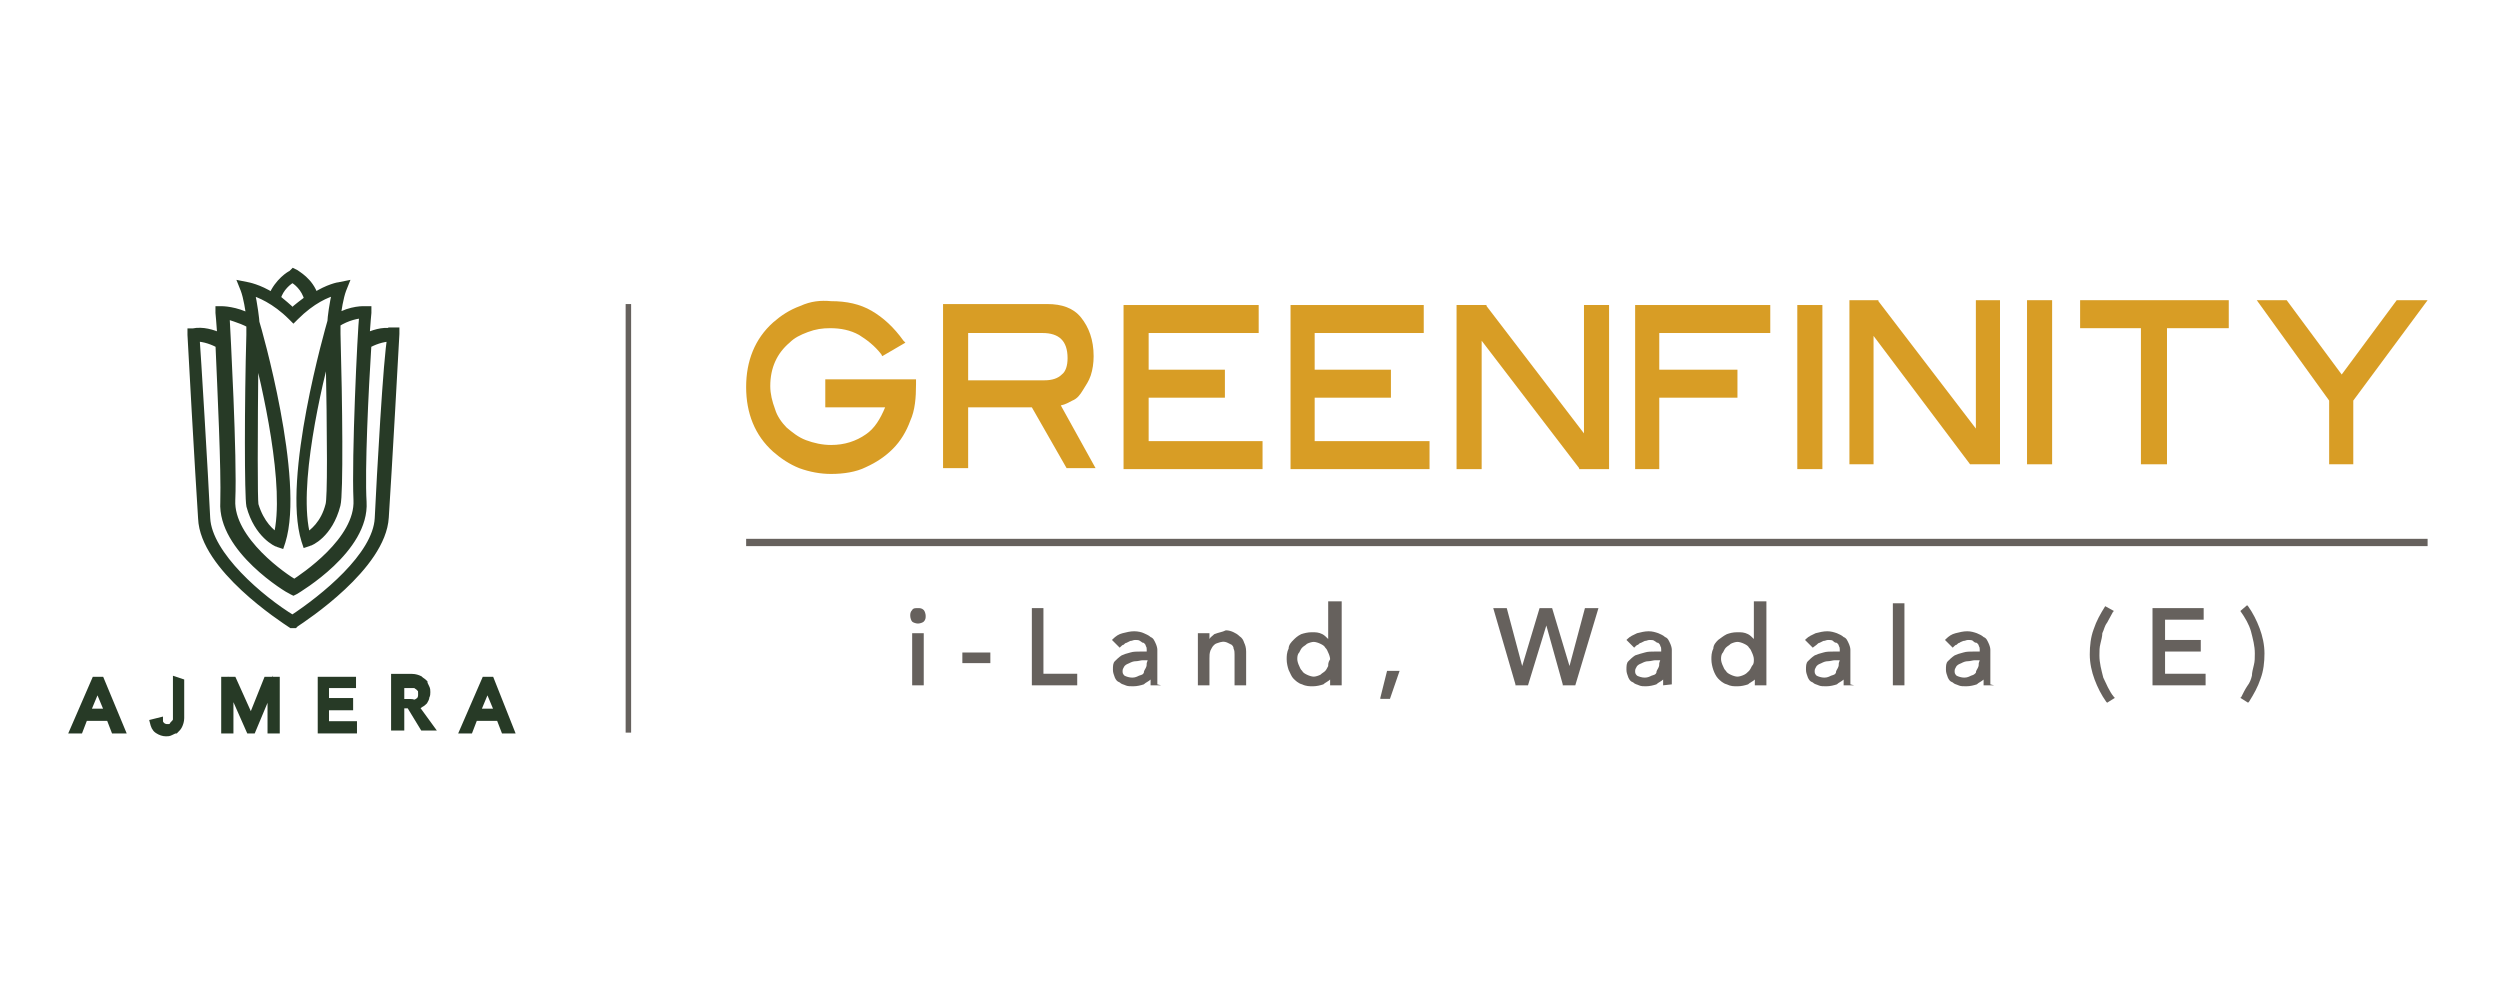 <?xml version="1.0" encoding="utf-8"?>
<!-- Generator: Adobe Illustrator 25.4.1, SVG Export Plug-In . SVG Version: 6.00 Build 0)  -->
<svg version="1.1" id="Layer_1" xmlns="http://www.w3.org/2000/svg" xmlns:xlink="http://www.w3.org/1999/xlink" x="0px" y="0px"
	 viewBox="0 0 259 104" style="enable-background:new 0 0 259 104;" xml:space="preserve">
<style type="text/css">
	.st0{fill:#273A26;stroke:#273A26;stroke-width:0.567;stroke-miterlimit:10;}
	.st1{fill:#273A26;stroke:#273A26;stroke-width:0.756;stroke-miterlimit:10;}
	.st2{fill:none;stroke:#66615D;stroke-width:0.756;stroke-miterlimit:10;}
	.st3{fill:#D89D25;}
	.st4{fill:#66615D;}
	.st5{fill:none;stroke:#66615D;stroke-width:0.567;stroke-miterlimit:10;}
</style>
<g>
	<g>
		<g>
			<path class="st0" d="M10.5,70.4H9.8l-2.3,5.3h0.8l0.5-1.3h2.5l0.5,1.3h0.9L10.5,70.4z M9.1,73.7l1-2.4l0,0l1,2.4H9.1z"/>
			<path class="st0" d="M18.2,70.4v3.6c0,0.2,0,0.3,0,0.5c0,0.2-0.1,0.3-0.2,0.4c-0.1,0.1-0.2,0.2-0.2,0.3c-0.1,0.1-0.2,0.1-0.5,0.1
				c-0.2,0-0.4-0.1-0.5-0.2c-0.2-0.2-0.2-0.3-0.2-0.5l-0.8,0.2c0.1,0.4,0.2,0.7,0.5,0.9s0.6,0.3,0.9,0.3c0.2,0,0.3,0,0.5-0.1
				c0.2-0.1,0.4-0.2,0.5-0.2c0.2-0.2,0.3-0.3,0.4-0.5c0.1-0.2,0.2-0.5,0.2-0.8v-3.8L18.2,70.4L18.2,70.4z"/>
			<polygon class="st0" points="27.6,70.4 26,74.4 26,74.4 24.2,70.4 23.2,70.4 23.2,75.7 23.9,75.7 23.9,71.4 23.9,71.4 25.8,75.7 
				26.2,75.7 28,71.4 28,71.4 28,75.7 28.7,75.7 28.7,70.4 			"/>
			<polygon class="st0" points="33.2,70.4 33.2,75.7 36.7,75.7 36.7,75 33.8,75 33.8,73.3 36.3,73.3 36.3,72.6 33.8,72.6 33.8,71 
				36.6,71 36.6,70.4 			"/>
			<path class="st0" d="M43.1,73.2c0.2,0,0.4-0.1,0.5-0.2c0.2-0.1,0.3-0.2,0.4-0.3c0.1-0.2,0.2-0.3,0.2-0.5c0.1-0.2,0.1-0.3,0.1-0.5
				c0-0.2,0-0.3-0.1-0.5c-0.1-0.2-0.2-0.4-0.2-0.5c-0.2-0.2-0.3-0.2-0.5-0.4c-0.2-0.1-0.5-0.2-0.8-0.2h-1.9v5.3h0.8v-2.3h0.8
				l1.4,2.3h0.9L43.1,73.2z M42.5,72.7h-0.9V71h0.9c0.2,0,0.3,0,0.4,0c0.2,0,0.2,0.1,0.4,0.2c0.1,0.1,0.2,0.2,0.2,0.2
				c0.1,0.1,0.1,0.2,0.1,0.5c0,0.2,0,0.3-0.1,0.5c-0.1,0.2-0.2,0.2-0.2,0.2c-0.1,0.1-0.2,0.1-0.4,0.2C42.8,72.7,42.6,72.7,42.5,72.7
				z"/>
			<path class="st0" d="M50.9,70.4h-0.7l-2.3,5.3h0.8l0.5-1.3h2.5l0.5,1.3H53L50.9,70.4z M49.5,73.7l1-2.4l0,0l1,2.4H49.5z"/>
		</g>
		<g>
			<path class="st1" d="M40.6,34.4c-1-0.2-2,0.2-2.7,0.5c0.1-1.5,0.2-2.5,0.2-2.5v-0.3h-0.3c0,0-1.4-0.1-2.9,0.8
				c0.1-0.8,0.3-2.1,0.6-2.9l0.2-0.5l-0.5,0.1c-0.1,0-1.2,0.2-2.6,1.1c-0.5-1.6-1.9-2.3-2-2.4l-0.2-0.1l-0.2,0.2
				c-0.1,0-1.4,0.8-2,2.3c-1.4-0.9-2.6-1.1-2.6-1.1l-0.5-0.1l0.2,0.5c0.3,0.8,0.5,2.1,0.6,2.9c-1.5-0.8-2.9-0.8-2.9-0.8h-0.3v0.3
				c0,0,0.1,1,0.2,2.5C22,34.5,21,34.2,20,34.4h-0.2v0.3c0,0.2,0.8,14.5,1.1,19c0.2,5.1,8.4,10.4,9.3,11h0.1h0.2l0.1-0.1
				c0.9-0.6,9-5.9,9.3-11c0.3-4.5,1.1-18.9,1.1-19v-0.3H40.6z M30.3,28.9c0.4,0.2,1.3,0.9,1.6,2.1c-0.5,0.4-1.1,0.8-1.6,1.3
				c-0.5-0.5-1-0.9-1.6-1.4C29,29.8,29.9,29.1,30.3,28.9z M25.9,33.6v1.1c-0.2,7.1-0.2,16.7,0,17.7c0.8,3,2.8,3.9,2.9,3.9l0.3,0.1
				l0.1-0.3c2-6.4-2.5-22.1-2.7-22.7c0-0.2-0.2-1.9-0.5-3.2c0.8,0.2,2.5,0.9,4.2,2.6l0.2,0.2l0.2-0.2l0,0c1.7-1.7,3.3-2.4,4.2-2.6
				c-0.3,1.2-0.5,2.8-0.5,3.1l0,0c-0.2,0.7-4.7,16.3-2.7,22.7l0.1,0.3l0.3-0.1c0.1,0,2.1-0.8,2.9-3.9c0.3-1.1,0.2-10.6,0-17.7v-1.1
				c1.1-0.7,2.2-0.9,2.7-0.9c-0.2,1.9-0.8,14.8-0.6,19.2c0.2,4.2-5.6,8-6.5,8.6c-0.9-0.5-6.7-4.4-6.5-8.6c0.2-4.4-0.5-17.3-0.6-19.2
				C23.7,32.8,24.8,33,25.9,33.6z M26.4,35.6c1.1,4.2,3.6,14.9,2.3,20c-0.6-0.4-1.7-1.3-2.3-3.3C26.3,51.6,26.3,46,26.4,35.6z
				 M34.1,52.3c-0.5,2-1.7,2.9-2.3,3.3c-1.4-5.1,1.2-15.9,2.3-20C34.3,46,34.3,51.6,34.1,52.3z M39.2,53.7
				c-0.2,3.9-5.7,8.3-8.9,10.4c-3.3-2-8.7-6.6-8.9-10.4c-0.2-4.3-1-17.5-1.1-18.7c0.9,0,1.9,0.4,2.4,0.7c0.2,4.7,0.6,12.9,0.5,16.3
				c-0.3,4.9,6.7,9.1,7,9.2l0.2,0.1l0.2-0.1c0.3-0.2,7.3-4.3,7-9.2c-0.2-3.3,0.2-11.6,0.5-16.3c0.5-0.3,1.5-0.7,2.4-0.7
				C40.1,36.8,39.4,49.5,39.2,53.7z"/>
		</g>
	</g>
	<g>
		<line class="st2" x1="77.3" y1="56.2" x2="251.5" y2="56.2"/>
		<g>
			<path class="st3" d="M109.9,42c0.5-0.1,0.8-0.3,1.2-0.5c0.5-0.2,0.8-0.6,1.1-1.1c0.3-0.5,0.6-0.9,0.8-1.5c0.2-0.6,0.3-1.3,0.3-2
				c0-1.7-0.5-3-1.3-4c-0.8-1-2-1.4-3.5-1.4H97.7v17h2.6v-6.3h6.6l3.6,6.3h3L109.9,42z M100.3,39.4v-4.9h7.7c1.7,0,2.6,0.8,2.6,2.6
				c0,0.8-0.2,1.4-0.6,1.7c-0.4,0.4-1,0.6-1.8,0.6H100.3z"/>
			<polygon class="st3" points="116.4,31.6 116.4,48.6 130.8,48.6 130.8,45.7 119,45.7 119,41.2 126.9,41.2 126.9,38.3 119,38.3 
				119,34.5 130.4,34.5 130.4,31.6 			"/>
			<polygon class="st3" points="133.7,31.6 133.7,48.6 148.1,48.6 148.1,45.7 136.2,45.7 136.2,41.2 144.1,41.2 144.1,38.3 
				136.2,38.3 136.2,34.5 147.5,34.5 147.5,31.6 			"/>
			<polygon class="st3" points="164.1,31.6 164.1,44.9 154,31.7 154,31.6 150.9,31.6 150.9,48.6 153.5,48.6 153.5,35.3 163.6,48.5 
				163.6,48.6 166.7,48.6 166.7,31.6 			"/>
			<polygon class="st3" points="169.4,31.6 169.4,48.6 171.9,48.6 171.9,41.2 180,41.2 180,38.3 171.9,38.3 171.9,34.5 183.4,34.5 
				183.4,31.6 			"/>
			<rect x="186.2" y="31.6" class="st3" width="2.6" height="17"/>
			<polygon class="st3" points="204.7,31.1 204.7,44.4 194.6,31.2 194.6,31.1 191.6,31.1 191.6,48.1 194.1,48.1 194.1,34.8 
				204.1,48.1 204.1,48.1 207.2,48.1 207.2,31.1 			"/>
			<rect x="210" y="31.1" class="st3" width="2.6" height="17"/>
			<polygon class="st3" points="215.5,31.1 215.5,34 221.8,34 221.8,48.1 224.5,48.1 224.5,34 230.9,34 230.9,31.1 			"/>
			<polygon class="st3" points="248.3,31.1 242.6,38.8 236.9,31.1 233.8,31.1 241.3,41.5 241.3,48.1 243.8,48.1 243.8,41.5 
				251.5,31.1 			"/>
			<path class="st3" d="M82.9,31.7c-1.1,0.4-2,1-2.8,1.7c-1.9,1.7-2.8,4-2.8,6.7c0,2.7,0.9,5,2.8,6.7c0.8,0.7,1.7,1.3,2.7,1.7
				c1.1,0.4,2.2,0.6,3.3,0.6c1.3,0,2.6-0.2,3.6-0.7c1.1-0.5,2-1.1,2.8-1.9c0.8-0.8,1.4-1.8,1.8-2.9c0.5-1.1,0.6-2.4,0.6-3.8v-0.5
				h-9.4v2.9h6.2c-0.5,1.2-1.1,2.2-2,2.8c-1,0.7-2.2,1.1-3.6,1.1c-0.9,0-1.8-0.2-2.6-0.5s-1.4-0.8-2-1.3c-0.5-0.5-1-1.2-1.2-1.9
				c-0.3-0.8-0.5-1.6-0.5-2.4c0-1.9,0.7-3.4,2-4.5c0.5-0.5,1.1-0.8,1.9-1.1c0.8-0.3,1.5-0.4,2.3-0.4c1.1,0,2.1,0.2,3,0.7
				c0.8,0.5,1.6,1.1,2.3,2l0.1,0.2l2.4-1.4l-0.2-0.2c-1-1.4-2.1-2.4-3.3-3.1c-1.2-0.7-2.6-1-4.2-1C85,31.1,84,31.2,82.9,31.7"/>
		</g>
		<g>
			<polygon class="st4" points="143.7,69.5 143,72.3 143,72.4 144,72.4 145,69.5 			"/>
			<rect x="99.7" y="67.6" class="st4" width="2.9" height="1.1"/>
			<rect x="94.5" y="65.6" class="st4" width="1.2" height="5.4"/>
			<path class="st4" d="M173.2,70.9c0-0.2,0-0.3,0-0.5c0-0.2,0-0.3,0-0.5v-2.6c0-0.2-0.1-0.5-0.2-0.7c-0.1-0.2-0.2-0.5-0.5-0.6
				c-0.2-0.2-0.5-0.3-0.7-0.4c-0.3-0.1-0.6-0.2-1-0.2c-0.4,0-0.8,0.1-1.2,0.2c-0.4,0.2-0.7,0.3-1,0.6l-0.1,0.1l0.8,0.8l0.1-0.1
				c0.1-0.1,0.2-0.2,0.3-0.2c0.1-0.1,0.2-0.2,0.3-0.2c0.2-0.1,0.2-0.1,0.4-0.2c0.2,0,0.3-0.1,0.5-0.1c0.2,0,0.4,0,0.5,0.1
				c0.2,0.1,0.2,0.2,0.4,0.2c0.1,0.1,0.2,0.2,0.2,0.3c0.1,0.2,0.1,0.2,0.1,0.4v0.2h-0.6c-0.4,0-0.8,0-1.1,0.1
				c-0.4,0.1-0.7,0.2-1,0.3c-0.3,0.2-0.5,0.4-0.7,0.6c-0.2,0.2-0.2,0.5-0.2,0.9c0,0.3,0.1,0.5,0.2,0.8c0.1,0.2,0.2,0.4,0.5,0.5
				c0.2,0.2,0.4,0.2,0.6,0.3s0.5,0.1,0.7,0.1c0.4,0,0.8-0.1,1.1-0.2c0.2-0.2,0.5-0.3,0.7-0.5v0.5V71L173.2,70.9L173.2,70.9z
				 M171.9,68.7c0,0.2,0,0.3-0.1,0.5c-0.1,0.2-0.2,0.3-0.2,0.5c-0.1,0.2-0.2,0.2-0.5,0.3c-0.2,0.1-0.4,0.2-0.7,0.2
				c-0.3,0-0.6-0.1-0.8-0.2c-0.2-0.2-0.2-0.3-0.2-0.5c0-0.2,0.1-0.3,0.2-0.5c0.2-0.2,0.3-0.2,0.5-0.3c0.2-0.1,0.4-0.2,0.7-0.2
				c0.2,0,0.5-0.1,0.7-0.1h0.5L171.9,68.7L171.9,68.7z"/>
			<path class="st4" d="M119.9,70.9c0-0.2,0-0.3,0-0.5c0-0.2,0-0.3,0-0.5v-2.6c0-0.2-0.1-0.5-0.2-0.7c-0.1-0.2-0.2-0.5-0.5-0.6
				c-0.2-0.2-0.5-0.3-0.7-0.4s-0.6-0.2-1-0.2c-0.4,0-0.8,0.1-1.2,0.2s-0.7,0.3-1,0.6l-0.1,0.1l0.8,0.8l0.1-0.1
				c0.1-0.1,0.2-0.2,0.3-0.2c0.1-0.1,0.2-0.2,0.3-0.2c0.2-0.1,0.2-0.1,0.4-0.2c0.2,0,0.3-0.1,0.5-0.1c0.2,0,0.4,0,0.5,0.1
				c0.2,0.1,0.2,0.2,0.4,0.2c0.1,0.1,0.2,0.2,0.2,0.3c0.1,0.2,0.1,0.2,0.1,0.4v0.2h-0.6c-0.4,0-0.8,0-1.1,0.1
				c-0.4,0.1-0.7,0.2-0.9,0.3c-0.3,0.2-0.5,0.4-0.7,0.6c-0.2,0.2-0.2,0.5-0.2,0.9c0,0.3,0.1,0.5,0.2,0.8c0.1,0.2,0.2,0.4,0.5,0.5
				c0.2,0.2,0.4,0.2,0.6,0.3c0.2,0.1,0.5,0.1,0.8,0.1c0.4,0,0.8-0.1,1.1-0.2c0.2-0.2,0.5-0.3,0.7-0.5v0.5V71h1.1L119.9,70.9z
				 M118.8,68.7c0,0.2,0,0.3-0.1,0.5c-0.1,0.2-0.2,0.3-0.2,0.5c-0.1,0.2-0.2,0.2-0.5,0.3c-0.2,0.1-0.4,0.2-0.7,0.2s-0.6-0.1-0.8-0.2
				c-0.2-0.2-0.2-0.3-0.2-0.5c0-0.2,0.1-0.3,0.2-0.5c0.2-0.2,0.3-0.2,0.5-0.3c0.2-0.1,0.4-0.2,0.7-0.2c0.2,0,0.5-0.1,0.7-0.1h0.5
				L118.8,68.7L118.8,68.7z"/>
			<path class="st4" d="M191.7,70.9c0-0.2,0-0.3,0-0.5c0-0.2,0-0.3,0-0.5v-2.6c0-0.2-0.1-0.5-0.2-0.7c-0.1-0.2-0.2-0.5-0.5-0.6
				c-0.2-0.2-0.5-0.3-0.7-0.4c-0.3-0.1-0.6-0.2-1-0.2c-0.4,0-0.8,0.1-1.2,0.2c-0.4,0.2-0.7,0.3-1,0.6l-0.1,0.1l0.8,0.8l0.4-0.3
				c0.1-0.1,0.2-0.2,0.3-0.2c0.2-0.1,0.2-0.1,0.4-0.2c0.2,0,0.3-0.1,0.5-0.1c0.2,0,0.4,0,0.5,0.1s0.2,0.2,0.4,0.2
				c0.1,0.1,0.2,0.2,0.2,0.3c0.1,0.2,0.1,0.2,0.1,0.4v0.2H190c-0.4,0-0.8,0-1.1,0.1c-0.4,0.1-0.7,0.2-0.9,0.3
				c-0.3,0.2-0.5,0.4-0.7,0.6c-0.2,0.2-0.2,0.5-0.2,0.9c0,0.3,0.1,0.5,0.2,0.8c0.1,0.2,0.2,0.4,0.5,0.5c0.2,0.2,0.4,0.2,0.6,0.3
				s0.5,0.1,0.8,0.1c0.4,0,0.8-0.1,1.1-0.2c0.2-0.2,0.5-0.3,0.7-0.5c0,0.2,0,0.4,0,0.5V71h1.1L191.7,70.9z M190.5,68.7
				c0,0.2,0,0.3-0.1,0.5c-0.1,0.2-0.2,0.3-0.2,0.5c-0.1,0.2-0.2,0.2-0.5,0.3c-0.2,0.1-0.4,0.2-0.7,0.2c-0.3,0-0.6-0.1-0.8-0.2
				c-0.2-0.2-0.2-0.3-0.2-0.5c0-0.2,0.1-0.3,0.2-0.5c0.2-0.2,0.3-0.2,0.5-0.3c0.2-0.1,0.4-0.2,0.7-0.2c0.2,0,0.5-0.1,0.7-0.1h0.5
				L190.5,68.7L190.5,68.7z"/>
			<path class="st4" d="M206.2,70.9c0-0.2,0-0.3,0-0.5c0-0.2,0-0.3,0-0.5v-2.6c0-0.2-0.1-0.5-0.2-0.7c-0.1-0.2-0.2-0.5-0.5-0.6
				c-0.2-0.2-0.5-0.3-0.7-0.4c-0.3-0.1-0.6-0.2-1-0.2c-0.4,0-0.8,0.1-1.2,0.2s-0.7,0.3-1,0.6l-0.1,0.1l0.8,0.8l0.1-0.1
				c0.1-0.1,0.2-0.2,0.3-0.2c0.1-0.1,0.2-0.2,0.3-0.2c0.1-0.1,0.2-0.1,0.4-0.2c0.2,0,0.3-0.1,0.5-0.1c0.2,0,0.4,0,0.5,0.1
				s0.2,0.2,0.4,0.2c0.1,0.1,0.2,0.2,0.2,0.3c0.1,0.2,0.1,0.2,0.1,0.4v0.2h-0.6c-0.4,0-0.8,0-1.1,0.1c-0.4,0.1-0.7,0.2-0.9,0.3
				c-0.3,0.2-0.5,0.4-0.7,0.6c-0.2,0.2-0.2,0.5-0.2,0.9c0,0.3,0.1,0.5,0.2,0.8c0.1,0.2,0.2,0.4,0.5,0.5c0.2,0.2,0.4,0.2,0.6,0.3
				c0.2,0.1,0.5,0.1,0.8,0.1c0.4,0,0.8-0.1,1.1-0.2c0.2-0.2,0.5-0.3,0.7-0.5c0,0.2,0,0.4,0,0.5V71h1.1L206.2,70.9z M205,68.7
				c0,0.2,0,0.3-0.1,0.5c-0.1,0.2-0.2,0.3-0.2,0.5c-0.2,0.2-0.2,0.2-0.5,0.3c-0.2,0.1-0.4,0.2-0.7,0.2c-0.3,0-0.6-0.1-0.8-0.2
				c-0.2-0.2-0.2-0.3-0.2-0.5c0-0.2,0.1-0.3,0.2-0.5c0.2-0.2,0.3-0.2,0.5-0.3c0.2-0.1,0.4-0.2,0.7-0.2c0.2,0,0.5-0.1,0.7-0.1h0.5
				L205,68.7L205,68.7z"/>
			<path class="st4" d="M125.8,65.7c-0.2,0.2-0.4,0.3-0.5,0.5v-0.6h-1.2V71h1.2v-2.8c0-0.3,0-0.5,0.1-0.8c0.1-0.2,0.2-0.4,0.3-0.5
				c0.2-0.2,0.2-0.2,0.5-0.3c0.3-0.1,0.6-0.2,1,0c0.2,0.1,0.2,0.1,0.4,0.2c0.1,0.1,0.2,0.2,0.2,0.4c0.1,0.2,0.1,0.4,0.1,0.6V71h1.2
				v-3.5c0-0.4-0.1-0.7-0.2-0.9c-0.1-0.3-0.2-0.5-0.5-0.7c-0.2-0.2-0.4-0.3-0.6-0.4c-0.2-0.1-0.5-0.2-0.8-0.2
				C126.6,65.5,126.3,65.5,125.8,65.7L125.8,65.7z"/>
			<polygon class="st4" points="106.9,63 106.9,71 111.6,71 111.6,69.8 108.1,69.8 108.1,63 			"/>
			<polygon class="st4" points="164.2,63 162.6,69 160.8,63 160.8,63 159.5,63 157.7,69 156.1,63 156.1,63 154.7,63 157,70.9 
				157,71 158.3,71 160.2,64.8 161.9,70.9 161.9,71 163.2,71 165.6,63 			"/>
			<polygon class="st4" points="223,63 223,71 228.5,71 228.5,69.8 224.3,69.8 224.3,67.5 228,67.5 228,66.3 224.3,66.3 224.3,64.2 
				228.3,64.2 228.3,63 			"/>
			<path class="st4" d="M94.5,63.2c-0.2,0.2-0.2,0.4-0.2,0.6c0,0.2,0.1,0.5,0.2,0.6s0.4,0.2,0.6,0.2c0.2,0,0.5-0.1,0.6-0.2
				c0.2-0.2,0.2-0.4,0.2-0.6c0-0.2-0.1-0.5-0.2-0.6C95.5,63,95.3,63,95.1,63C94.8,63,94.6,63,94.5,63.2"/>
			<path class="st4" d="M218.1,62.8c-0.5,0.8-0.9,1.5-1.2,2.4c-0.3,0.8-0.4,1.7-0.4,2.6c0,0.9,0.2,1.8,0.5,2.6s0.7,1.6,1.2,2.3
				l0.1,0.1l0.8-0.5l-0.1-0.1c-0.5-0.6-0.8-1.4-1.1-2c-0.2-0.8-0.4-1.5-0.4-2.3c0-0.5,0-0.8,0.1-1.2s0.2-0.8,0.2-1.1
				c0.2-0.4,0.2-0.7,0.5-1.1c0.2-0.4,0.4-0.7,0.6-1.1l0.1-0.1L218.1,62.8L218.1,62.8z"/>
			<path class="st4" d="M232.1,63.3L232.1,63.3c0.5,0.7,0.9,1.4,1.1,2.1c0.2,0.8,0.4,1.5,0.4,2.3c0,0.5,0,0.8-0.1,1.2
				c-0.1,0.4-0.2,0.8-0.2,1.1c-0.1,0.4-0.2,0.7-0.5,1.1c-0.2,0.3-0.4,0.7-0.6,1.1l-0.1,0.1l0.8,0.5l0.1-0.1c0.5-0.8,0.9-1.5,1.2-2.4
				c0.3-0.8,0.4-1.7,0.4-2.6c0-0.9-0.2-1.8-0.5-2.6c-0.3-0.8-0.7-1.6-1.2-2.3l-0.1-0.1L232.1,63.3z"/>
			<path class="st4" d="M137.6,62.5v3.7c-0.2-0.2-0.4-0.4-0.6-0.5c-0.4-0.2-0.7-0.2-1.1-0.2c-0.4,0-0.8,0.1-1.1,0.2
				c-0.4,0.2-0.6,0.4-0.8,0.6c-0.2,0.2-0.5,0.5-0.5,0.9c-0.2,0.4-0.2,0.8-0.2,1.1c0,0.4,0.1,0.8,0.2,1.1c0.2,0.4,0.3,0.7,0.5,0.9
				c0.2,0.2,0.5,0.5,0.9,0.6c0.4,0.2,0.8,0.2,1.1,0.2c0.4,0,0.8-0.1,1.1-0.2c0.2-0.2,0.5-0.3,0.7-0.5v0.6h1.2v-8.7H137.6z M137.6,69
				c-0.1,0.2-0.2,0.4-0.3,0.5c-0.2,0.2-0.3,0.2-0.5,0.4c-0.2,0.1-0.5,0.2-0.7,0.2c-0.2,0-0.5-0.1-0.7-0.2c-0.2-0.1-0.4-0.2-0.5-0.4
				c-0.2-0.2-0.2-0.3-0.3-0.5c-0.1-0.2-0.2-0.5-0.2-0.7c0-0.2,0-0.5,0.2-0.7c0.1-0.2,0.2-0.4,0.3-0.5c0.2-0.2,0.3-0.2,0.5-0.4
				c0.2-0.1,0.5-0.2,0.7-0.2c0.2,0,0.5,0.1,0.7,0.2c0.2,0.1,0.4,0.2,0.5,0.4c0.2,0.2,0.2,0.3,0.3,0.5c0.1,0.2,0.2,0.5,0.2,0.7
				C137.6,68.6,137.6,68.8,137.6,69z"/>
			<path class="st4" d="M181.7,62.5v3.7c-0.2-0.2-0.4-0.4-0.6-0.5c-0.4-0.2-0.7-0.2-1.1-0.2c-0.5,0-0.8,0.1-1.1,0.2
				c-0.4,0.2-0.6,0.4-0.9,0.6c-0.2,0.2-0.5,0.5-0.5,0.9c-0.2,0.4-0.2,0.8-0.2,1.1c0,0.4,0.1,0.8,0.2,1.1s0.3,0.7,0.5,0.9
				c0.2,0.2,0.5,0.5,0.9,0.6c0.4,0.2,0.7,0.2,1.1,0.2c0.4,0,0.8-0.1,1.1-0.2c0.2-0.2,0.5-0.3,0.7-0.5v0.6h1.2v-8.7H181.7z M181.5,69
				c-0.1,0.2-0.2,0.4-0.3,0.5c-0.2,0.2-0.3,0.3-0.5,0.4s-0.5,0.2-0.7,0.2c-0.2,0-0.5-0.1-0.7-0.2c-0.2-0.1-0.4-0.2-0.5-0.4
				c-0.2-0.2-0.2-0.3-0.3-0.5c-0.1-0.2-0.2-0.5-0.2-0.7c0-0.2,0-0.5,0.2-0.7c0.1-0.2,0.2-0.4,0.3-0.5c0.2-0.2,0.3-0.2,0.5-0.4
				c0.2-0.1,0.5-0.2,0.7-0.2s0.5,0.1,0.7,0.2s0.4,0.2,0.5,0.4c0.2,0.2,0.2,0.3,0.3,0.5c0.1,0.2,0.2,0.5,0.2,0.7
				C181.7,68.6,181.7,68.8,181.5,69z"/>
			<rect x="196.1" y="62.5" class="st4" width="1.2" height="8.5"/>
		</g>
	</g>
	<line class="st5" x1="65.1" y1="31.5" x2="65.1" y2="75.9"/>
</g>
</svg>
